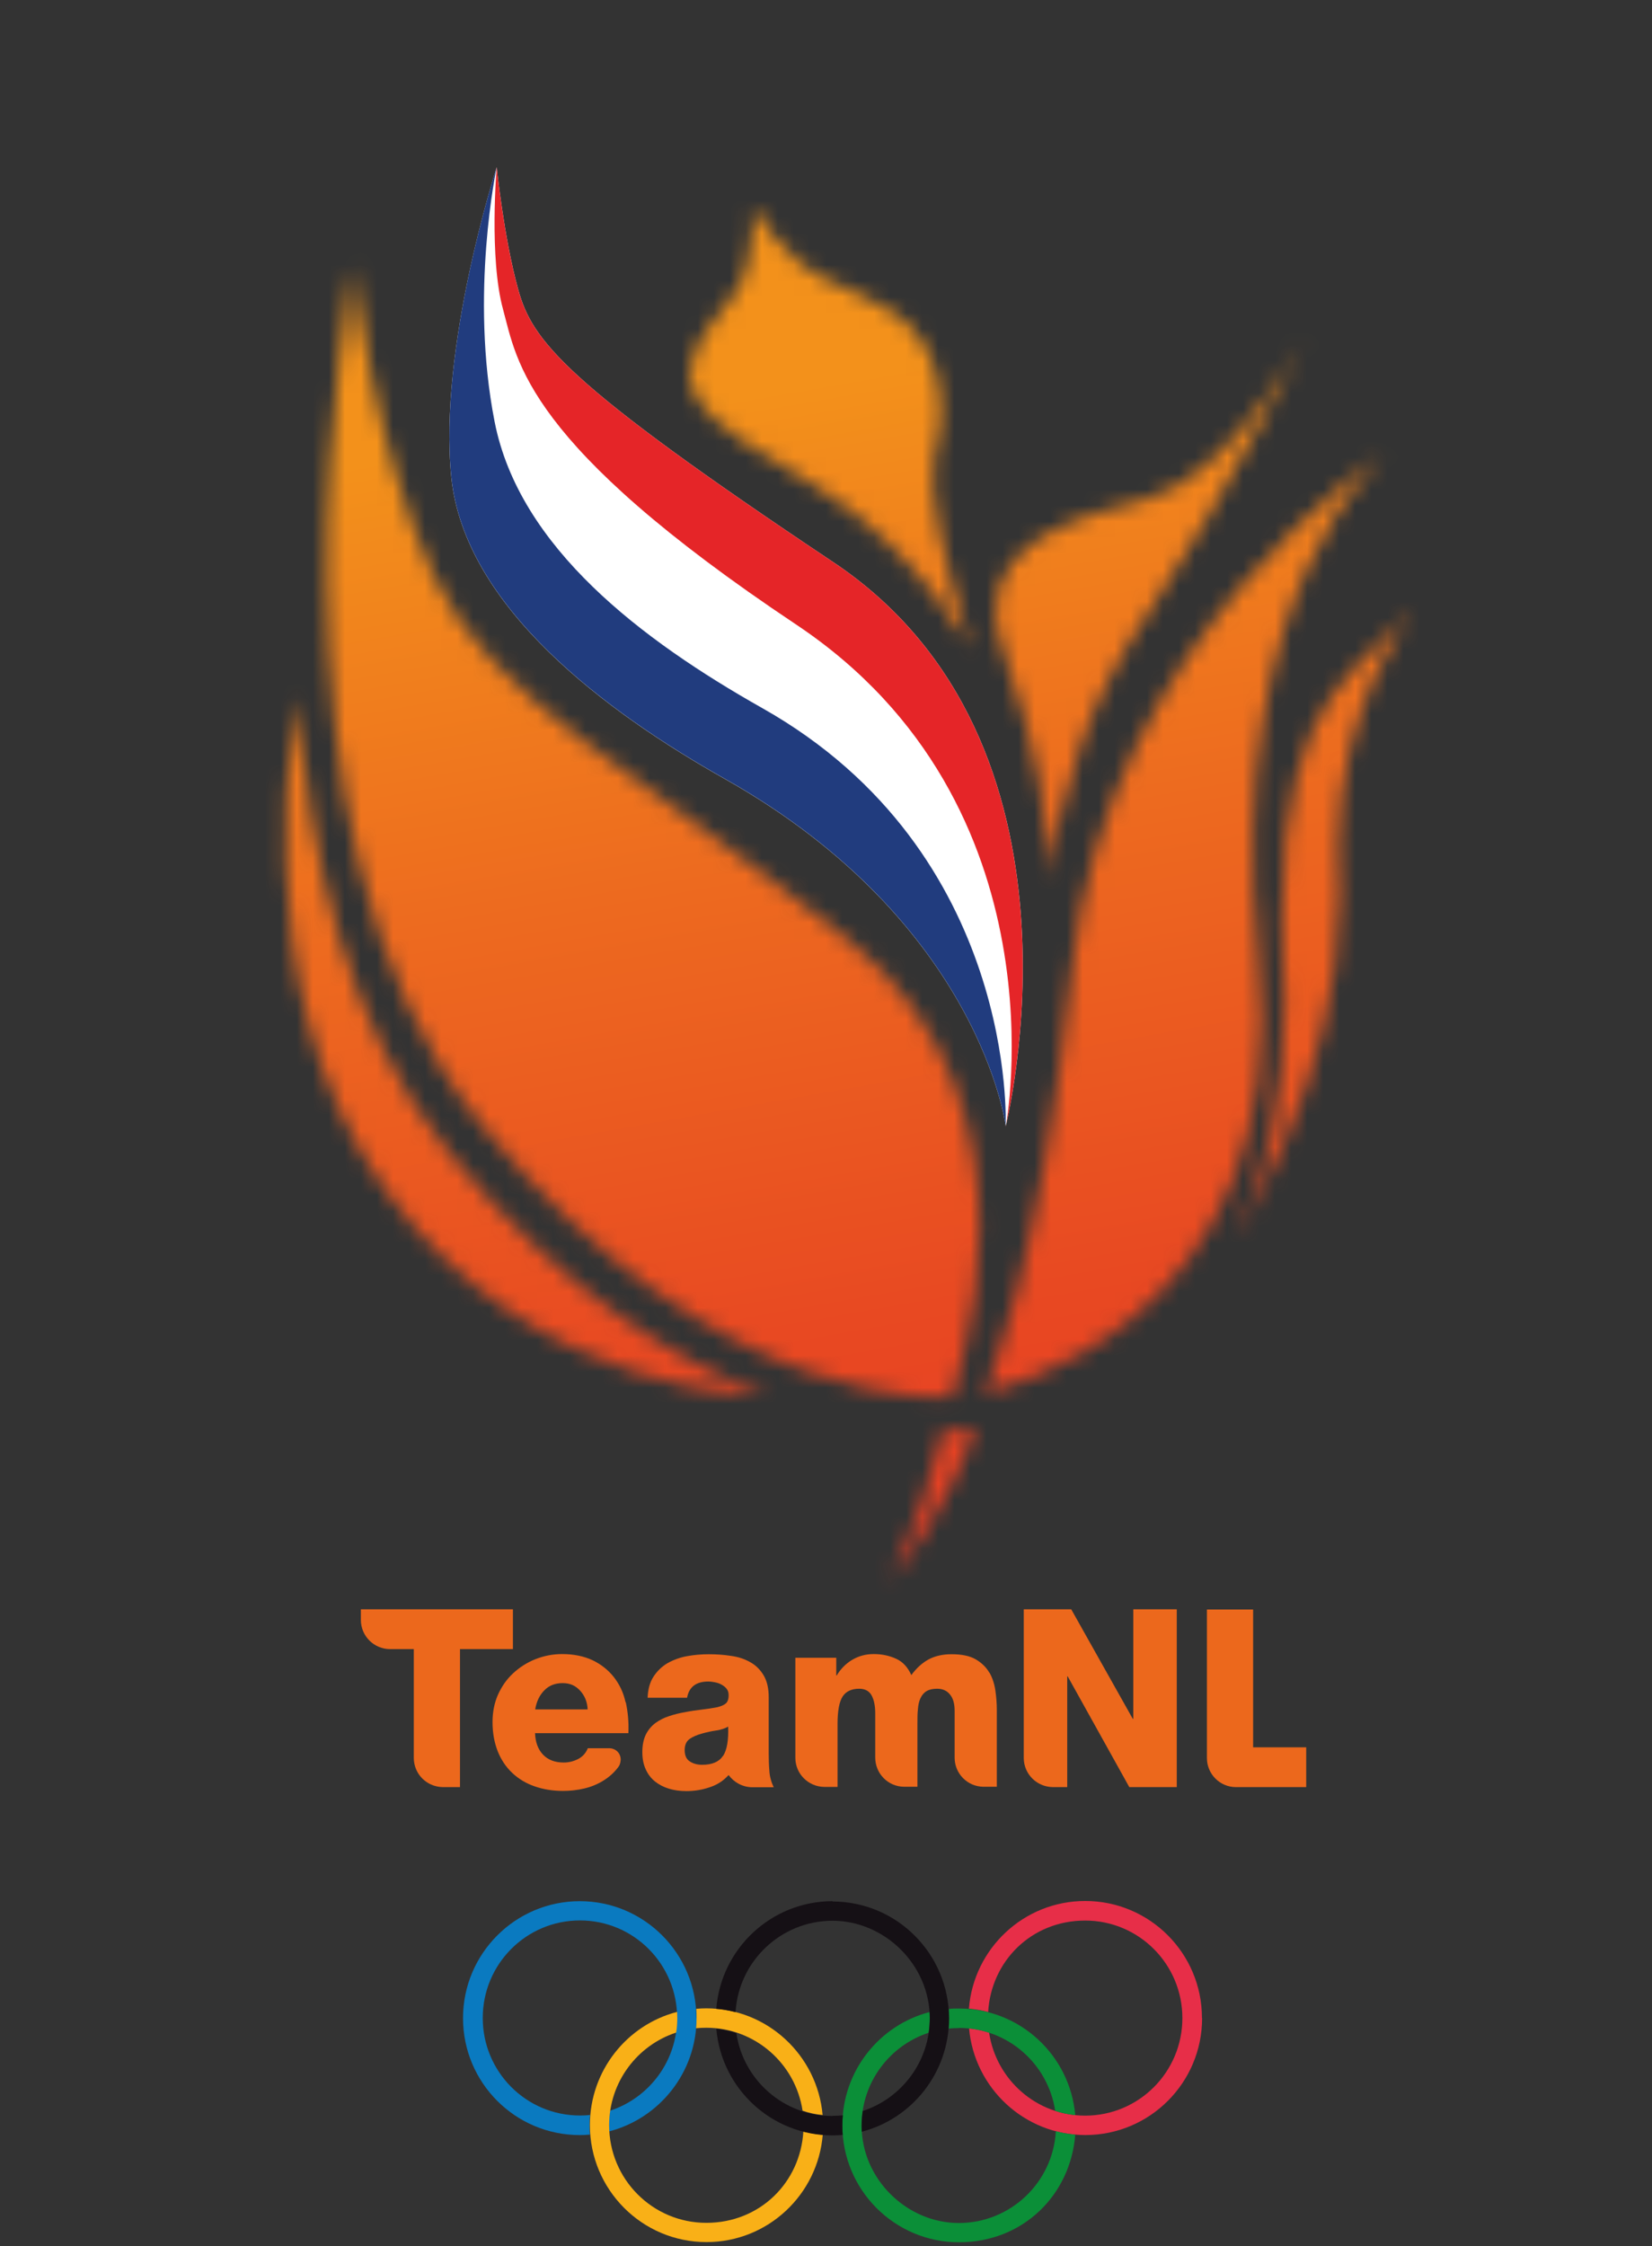 <svg width="103" height="140" viewBox="0 0 103 140" fill="none" xmlns="http://www.w3.org/2000/svg">
<rect x="0" y="0" width="103" height="140" fill="#333333" stroke="none"/>
<g id="Layer_1" clip-path="url(#clip0_3250_7155)">
<g id="Clip path group">
<mask id="mask0_3250_7155" style="mask-type:luminance" maskUnits="userSpaceOnUse" x="17" y="12" width="72" height="87">
<g id="clippath">
<path id="Vector" d="M58.75 89.202C58.75 89.202 58.09 91.952 57.4 93.962C56.56 96.362 55.46 98.542 55.46 98.542C58.96 94.452 60.82 89.082 60.82 89.082L58.75 89.202ZM24.08 74.242C33.39 87.222 47.87 87.012 47.87 87.012C42.36 84.952 35.16 80.672 27.95 71.772C21.65 63.982 19.25 53.272 18.57 43.482C18.57 43.482 14.76 61.262 24.08 74.242ZM79.93 56.862C79.93 57.612 79.95 58.412 79.97 59.242C80.05 60.312 80.09 61.372 80.09 62.422C80.09 68.442 78.85 73.942 76.91 77.222C76.91 77.222 83.54 67.472 83.53 55.892C83.53 55.342 83.53 54.792 83.49 54.242C83.46 53.742 83.45 53.252 83.45 52.762C83.45 44.382 87.6 38.612 88.19 37.822C85.1 41.802 79.94 42.872 79.94 56.852M66.84 60.312C64.83 79.252 61.38 86.812 61.38 86.812C61.38 86.812 80.87 83.012 78.47 59.532C76.13 36.732 86.41 28.222 86.41 28.222C86.41 28.222 69.05 39.522 66.84 60.312ZM71.51 31.112C68.19 31.992 62.07 33.322 62.08 38.082C62.08 38.802 62.22 39.602 62.53 40.472C64.92 47.272 65.29 51.612 65.29 53.612C65.29 54.462 65.22 54.892 65.22 54.892C66.73 48.122 67.42 44.412 71.93 37.692C76.43 30.962 81.35 21.072 81.35 21.072C81.35 21.072 76.75 29.712 71.52 31.102M29.97 70.042C44.94 88.512 59.38 87.072 59.38 87.072C59.34 86.662 66.09 69.222 52.88 58.582C39.67 47.922 30.72 43.752 27.02 35.842C23.32 27.952 22.02 16.632 22.02 16.632C22.02 16.632 15 51.572 29.97 70.042ZM45.83 18.252C44.78 19.702 43.01 21.502 43.02 23.322C43.02 23.702 43.09 24.082 43.28 24.452C44.3 26.652 47.44 28.202 51.02 30.412C57.2 34.222 60.54 40.462 60.54 40.462L60.5 40.332C60.21 39.402 58.43 33.642 58.2 30.592C57.97 27.592 59.09 27.052 58.55 24.172C58.49 23.872 58.42 23.552 58.32 23.192C58.27 22.982 58.2 22.792 58.14 22.602C56.98 19.352 54.07 18.672 51.42 17.372C48.62 15.992 46.96 12.902 46.96 12.902C46.96 12.902 47.11 16.502 45.84 18.252" fill="white"/>
</g>
</mask>
<g mask="url(#mask0_3250_7155)">
<g id="Group">
<path id="Vector_2" d="M86.034 0.349L0.109 15.5L16.969 111.115L102.893 95.964L86.034 0.349Z" fill="url(#paint0_linear_3250_7155)"/>
</g>
</g>
</g>
<path id="Vector_3" d="M62.7 70.212C62.7 70.212 68.78 46.262 51.94 35.032C35.09 23.792 33.18 21.232 32.3 18.012C31.41 14.792 30.97 10.422 30.97 10.422C30.97 10.422 27.31 21.702 28.14 29.762C28.97 37.822 37.75 44.362 45.21 48.562C61.14 57.552 62.71 70.222 62.71 70.222" fill="white"/>
<path id="Vector_4" d="M62.7 70.214C62.7 70.214 63.5 53.144 47.52 44.134C40.04 39.914 32.38 34.134 30.84 26.294C29.27 18.324 30.97 10.414 30.97 10.414C30.97 10.414 27.31 21.694 28.14 29.754C28.97 37.814 37.75 44.354 45.21 48.554C61.14 57.544 62.71 70.214 62.71 70.214" fill="#213C7E"/>
<path id="Vector_5" d="M62.699 70.212C62.699 70.212 68.779 46.262 51.939 35.032C35.089 23.792 33.179 21.232 32.299 18.012C31.409 14.792 30.969 10.422 30.969 10.422C30.969 10.422 30.479 16.072 31.369 19.302C32.249 22.532 32.729 27.652 49.629 38.922C66.529 50.192 62.709 70.212 62.709 70.212" fill="#E52528"/>
<path id="Vector_6" d="M78.13 108.914V100.324H75.25V109.584C75.25 110.574 76.05 111.384 77.04 111.394H81.44V108.914H78.13Z" fill="#EC681C"/>
<path id="Vector_7" d="M31.97 100.312H22.5V100.972C22.5 101.982 23.32 102.792 24.32 102.792H25.8V109.573C25.8 110.573 26.6 111.373 27.59 111.393H28.68V102.792H31.98V100.312H31.97Z" fill="#EC681C"/>
<path id="Vector_8" d="M61.69 104.272C61.5 103.932 61.21 103.652 60.84 103.432C60.46 103.212 59.96 103.112 59.32 103.112C58.77 103.112 58.3 103.222 57.9 103.432C57.5 103.652 57.14 103.972 56.82 104.412C56.6 103.922 56.29 103.582 55.87 103.392C55.45 103.202 54.99 103.102 54.48 103.102C53.97 103.102 53.54 103.222 53.13 103.462C52.73 103.702 52.41 104.032 52.17 104.432H52.14V103.332H49.59V109.572C49.59 110.562 50.39 111.362 51.38 111.382H52.22V107.452C52.22 106.632 52.33 106.062 52.54 105.742C52.75 105.422 53.1 105.262 53.57 105.262C53.93 105.262 54.19 105.402 54.34 105.672C54.49 105.942 54.57 106.322 54.57 106.792V109.552C54.57 110.552 55.37 111.362 56.36 111.372H57.2V107.432C57.2 107.112 57.2 106.812 57.23 106.542C57.25 106.272 57.3 106.042 57.39 105.852C57.48 105.662 57.6 105.512 57.77 105.412C57.93 105.312 58.16 105.262 58.43 105.262C58.77 105.262 59.04 105.382 59.23 105.622C59.43 105.862 59.52 106.202 59.52 106.642V109.562C59.52 110.552 60.32 111.362 61.31 111.372H62.15V106.562C62.15 106.182 62.12 105.782 62.06 105.372C62 104.962 61.88 104.592 61.69 104.252" fill="#EC681C"/>
<path id="Vector_9" d="M70.66 100.312V107.143H70.63L66.79 100.312H63.83V109.592C63.84 110.582 64.64 111.373 65.62 111.393H66.54V104.493H66.57L70.41 111.393H73.37V100.312H70.66Z" fill="#EC681C"/>
<path id="Vector_10" d="M38.999 106.092C38.869 105.492 38.619 104.982 38.269 104.532C37.919 104.092 37.479 103.742 36.939 103.482C36.399 103.232 35.769 103.102 35.049 103.102C34.459 103.102 33.909 103.212 33.379 103.422C32.849 103.632 32.389 103.932 31.989 104.302C31.589 104.672 31.279 105.122 31.049 105.632C30.819 106.152 30.709 106.722 30.709 107.342C30.709 108.012 30.819 108.612 31.029 109.152C31.239 109.682 31.539 110.132 31.929 110.502C32.319 110.872 32.779 111.152 33.319 111.342C33.859 111.532 34.459 111.632 35.109 111.632C35.549 111.632 35.989 111.582 36.419 111.482C36.849 111.382 37.239 111.222 37.599 111.002C37.959 110.782 38.269 110.512 38.529 110.172L38.579 110.102C38.659 109.992 38.689 109.832 38.699 109.682C38.699 109.292 38.409 108.992 38.019 108.972H36.649C36.529 109.272 36.329 109.492 36.049 109.642C35.769 109.782 35.469 109.862 35.149 109.862C34.589 109.862 34.159 109.692 33.849 109.362C33.539 109.032 33.379 108.582 33.359 108.032H39.179C39.209 107.352 39.149 106.712 39.019 106.112M33.369 106.552C33.449 106.062 33.639 105.662 33.939 105.362C34.229 105.062 34.609 104.912 35.079 104.912C35.549 104.912 35.889 105.072 36.179 105.392C36.469 105.712 36.619 106.102 36.639 106.552H33.369Z" fill="#EC681C"/>
<path id="Vector_11" d="M47.969 110.373C47.939 110.013 47.929 109.663 47.929 109.323V105.803C47.929 105.233 47.819 104.773 47.609 104.423C47.399 104.073 47.119 103.793 46.769 103.603C46.419 103.403 46.019 103.273 45.569 103.213C45.119 103.143 44.659 103.113 44.189 103.113C43.719 103.113 43.269 103.153 42.829 103.233C42.389 103.313 41.989 103.463 41.629 103.663C41.269 103.873 40.979 104.153 40.749 104.503C40.519 104.853 40.399 105.293 40.379 105.823H42.839C42.959 105.153 43.399 104.813 44.159 104.813C44.289 104.813 44.439 104.833 44.589 104.863C44.739 104.893 44.879 104.943 44.999 105.013C45.119 105.083 45.229 105.163 45.309 105.273C45.389 105.373 45.429 105.503 45.429 105.663C45.429 105.913 45.369 106.083 45.249 106.183C45.129 106.283 44.959 106.353 44.729 106.413C44.419 106.473 44.089 106.523 43.749 106.563C43.399 106.603 43.059 106.653 42.709 106.723C42.359 106.783 42.029 106.863 41.709 106.973C41.389 107.073 41.109 107.223 40.859 107.403C40.609 107.593 40.419 107.823 40.269 108.113C40.129 108.403 40.049 108.763 40.049 109.203C40.049 109.643 40.119 109.973 40.259 110.283C40.399 110.593 40.589 110.843 40.839 111.043C41.089 111.243 41.379 111.393 41.709 111.493C42.039 111.593 42.399 111.643 42.789 111.643C43.269 111.643 43.749 111.573 44.219 111.413C44.569 111.303 44.889 111.133 45.169 110.893L45.299 110.773L45.429 110.643C45.759 111.093 46.289 111.393 46.889 111.403H48.239C48.089 111.083 47.989 110.743 47.969 110.383M45.079 109.443C44.839 109.813 44.409 110.003 43.779 110.003C43.479 110.003 43.219 109.933 43.009 109.793C42.789 109.653 42.689 109.413 42.689 109.083C42.689 108.753 42.799 108.533 43.009 108.383C43.219 108.243 43.479 108.133 43.779 108.053C44.069 107.973 44.369 107.903 44.669 107.863C44.969 107.813 45.219 107.733 45.399 107.623C45.429 108.463 45.329 109.063 45.089 109.443" fill="#EC681C"/>
<path id="Vector_12" d="M43.419 125.794C43.419 121.764 40.159 118.504 36.149 118.504C32.139 118.504 28.869 121.764 28.869 125.794C28.869 129.824 32.129 133.084 36.149 133.084C36.359 133.084 36.569 133.074 36.779 133.054C36.759 132.864 36.759 132.664 36.759 132.474C36.759 132.254 36.759 132.044 36.789 131.834C36.579 131.854 36.369 131.864 36.159 131.864C32.809 131.864 30.099 129.144 30.099 125.784C30.099 122.424 32.809 119.704 36.159 119.704C39.509 119.704 42.219 122.424 42.219 125.784C42.219 128.484 40.469 130.764 38.039 131.564C37.999 131.864 37.969 132.164 37.969 132.474C37.969 132.594 37.969 132.724 37.979 132.854C41.109 132.044 43.429 129.184 43.429 125.794" fill="#0A7AC0"/>
<path id="Vector_13" d="M74.95 125.792C74.95 129.822 71.69 133.082 67.67 133.082C63.87 133.082 60.75 130.152 60.42 126.432C60.85 126.482 61.27 126.572 61.67 126.702C62.11 129.632 64.62 131.872 67.66 131.872C71.01 131.872 73.72 129.152 73.72 125.792C73.72 122.432 71.01 119.712 67.66 119.712C64.31 119.712 61.8 122.232 61.61 125.412C61.22 125.312 60.82 125.242 60.41 125.202C60.71 121.442 63.84 118.492 67.66 118.492C71.68 118.492 74.94 121.752 74.94 125.782" fill="#E72E48"/>
<path id="Vector_14" d="M59.789 126.405C62.83 126.405 65.35 128.645 65.79 131.575C66.189 131.705 66.609 131.795 67.04 131.845C66.719 128.115 63.599 125.195 59.789 125.195C59.58 125.195 59.37 125.195 59.16 125.225C59.169 125.415 59.179 125.615 59.179 125.805C59.179 126.025 59.179 126.235 59.15 126.445C59.359 126.425 59.569 126.415 59.779 126.415M65.829 132.865C65.639 136.045 62.999 138.565 59.779 138.565C56.559 138.565 53.719 135.845 53.719 132.485C53.719 129.785 55.469 127.505 57.9 126.705C57.94 126.405 57.969 126.105 57.969 125.795C57.969 125.665 57.969 125.545 57.959 125.415C54.83 126.225 52.52 129.085 52.52 132.475C52.52 136.505 55.779 139.765 59.789 139.765C63.8 139.765 66.749 136.805 67.04 133.055C66.629 133.015 66.23 132.955 65.84 132.845" fill="#0B8F38"/>
<path id="Vector_15" d="M43.399 126.434C43.419 126.224 43.429 126.014 43.429 125.794C43.429 125.594 43.429 125.404 43.409 125.214C43.619 125.194 43.829 125.184 44.039 125.184C47.839 125.184 50.959 128.104 51.289 131.834C50.859 131.794 50.439 131.704 50.039 131.564C49.599 128.634 47.079 126.394 44.039 126.394C43.829 126.394 43.609 126.404 43.409 126.424M51.299 133.044C50.999 136.804 47.869 139.754 44.049 139.754C40.029 139.754 36.779 136.484 36.779 132.464C36.779 129.074 39.089 126.214 42.219 125.404C42.219 125.524 42.229 125.654 42.229 125.784C42.229 126.094 42.209 126.394 42.159 126.694C39.739 127.484 37.979 129.774 37.979 132.474C37.979 135.834 40.689 138.554 44.039 138.554C47.389 138.554 49.899 136.034 50.089 132.854C50.479 132.954 50.879 133.024 51.289 133.054" fill="#F9B017"/>
<path id="Vector_16" d="M51.91 118.504C48.09 118.504 44.95 121.464 44.66 125.214C45.07 125.254 45.47 125.314 45.86 125.424C46.05 122.244 48.69 119.724 51.91 119.724C55.13 119.724 57.97 122.444 57.97 125.804C57.97 128.504 56.22 130.784 53.79 131.584C53.75 131.884 53.72 132.184 53.72 132.494C53.72 132.614 53.72 132.744 53.73 132.874C56.86 132.064 59.17 129.204 59.17 125.814C59.17 121.784 55.91 118.524 51.9 118.524M51.9 131.894C48.86 131.894 46.34 129.654 45.91 126.724C45.51 126.594 45.09 126.504 44.66 126.454C44.98 130.184 48.1 133.104 51.91 133.104C52.12 133.104 52.33 133.094 52.54 133.074C52.53 132.884 52.52 132.694 52.52 132.494C52.52 132.284 52.53 132.064 52.55 131.854C52.34 131.874 52.13 131.884 51.92 131.884" fill="#151015"/>
</g>
<defs>
<linearGradient id="paint0_linear_3250_7155" x1="43.313" y1="12.899" x2="58.328" y2="98.056" gradientUnits="userSpaceOnUse">
<stop stop-color="#F3911B"/>
<stop offset="0.14" stop-color="#F3911B"/>
<stop offset="0.48" stop-color="#ED6A1F"/>
<stop offset="0.81" stop-color="#E84922"/>
<stop offset="1" stop-color="#E73D24"/>
</linearGradient>
<clipPath id="clip0_3250_7155">
<rect width="102.78" height="139.43" fill="white" transform="translate(0.109 0.344)"/>
</clipPath>
</defs>
</svg>
